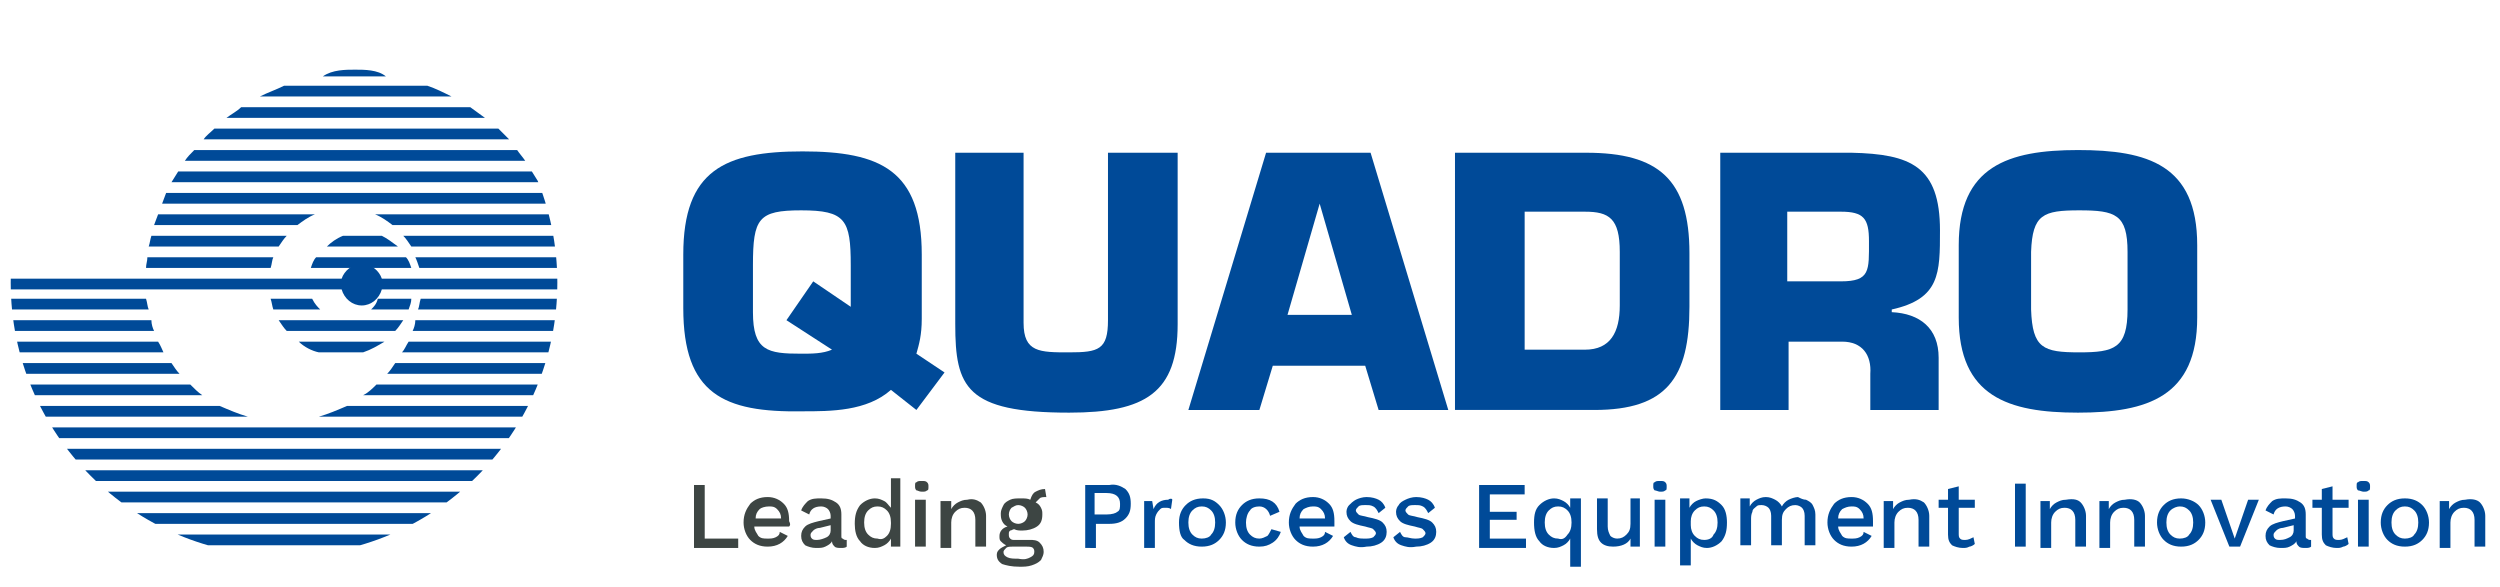 <?xml version="1.0" encoding="utf-8"?>
<!-- Generator: Adobe Illustrator 23.0.2, SVG Export Plug-In . SVG Version: 6.00 Build 0)  -->
<svg version="1.1" id="Layer_1" xmlns="http://www.w3.org/2000/svg" xmlns:xlink="http://www.w3.org/1999/xlink" x="0px" y="0px"
	 viewBox="0 0 186.6 43.8" style="enable-background:new 0 0 186.6 43.8;" xml:space="preserve">
<style type="text/css">
	.st0{clip-path:url(#SVGID_2_);}
	.st1{fill:#004A98;}
	.st2{fill:#3D4543;}
</style>
<g>
	<defs>
		<circle id="SVGID_1_" cx="21.2" cy="21.1" r="20.4"/>
	</defs>
	<clipPath id="SVGID_2_">
		<use xlink:href="#SVGID_1_"  style="overflow:visible;"/>
	</clipPath>
	<g class="st0">
		<path class="st1" d="M21.1,0.1c11.4,0,20.7,9,21.1,20.3c0,0.3,0,0.5,0,0.8V0.1H21.1z"/>
		<path class="st1" d="M21.1,0.1H0v21.1C0,9.5,9.4,0.1,21.1,0.1"/>
		<path class="st1" d="M21.1,42.3h21.1V21.2C42.2,32.9,32.8,42.3,21.1,42.3"/>
		<path class="st1" d="M0,21.2v21.1h21.1C9.4,42.3,0,32.9,0,21.2"/>
		<path class="st1" d="M42.2,20.4c0,0.1,0,0.3,0,0.4h0V20h0C42.2,20.1,42.2,20.2,42.2,20.4"/>
		<path class="st1" d="M19.7,42.3c0.5,0,1,0.1,1.5,0.1s1,0,1.5-0.1H19.7z"/>
		<path class="st1" d="M42.2,20.4c0-0.1,0-0.3,0-0.4h0C42.2,20.1,42.2,20.2,42.2,20.4"/>
		<path class="st1" d="M42.2,20.8c0-0.1,0-0.3,0-0.4C42.2,20.5,42.2,20.6,42.2,20.8"/>
		<path class="st1" d="M26.6,5.5c-0.7,0-1.3,0-2,0.1h4C27.9,5.6,27.2,5.5,26.6,5.5"/>
		<path class="st1" d="M19.4,7.2h14.3c-0.6-0.3-1.2-0.6-1.8-0.8H21.2C20.6,6.7,20,6.9,19.4,7.2"/>
		<path class="st1" d="M16.9,8.8h19.3c-0.4-0.3-0.7-0.5-1.1-0.8H18C17.7,8.3,17.3,8.5,16.9,8.8"/>
		<path class="st1" d="M15.2,10.4h22.8c-0.3-0.3-0.5-0.5-0.8-0.8H16C15.7,9.9,15.4,10.1,15.2,10.4"/>
		<path class="st1" d="M13.8,12h25.4c-0.2-0.3-0.4-0.5-0.6-0.8H14.5C14.2,11.5,14,11.7,13.8,12"/>
		<path class="st1" d="M12.8,13.6h27.4c-0.2-0.3-0.3-0.5-0.5-0.8H13.3C13.1,13.1,13,13.3,12.8,13.6"/>
		<path class="st1" d="M12.1,15.2h29c-0.1-0.3-0.2-0.5-0.4-0.8H12.4C12.3,14.7,12.2,14.9,12.1,15.2"/>
		<path class="st1" d="M23.5,16H11.8c-0.1,0.3-0.2,0.5-0.3,0.8h10.7C22.6,16.5,23,16.2,23.5,16"/>
		<path class="st1" d="M29.3,16.8h12.3c-0.1-0.3-0.2-0.5-0.3-0.8H28C28.5,16.2,28.9,16.5,29.3,16.8"/>
		<path class="st1" d="M30.7,18.4H42c0-0.3-0.1-0.5-0.2-0.8H30.1C30.3,17.8,30.5,18.1,30.7,18.4"/>
		<path class="st1" d="M21.4,17.6H11.3c-0.1,0.3-0.1,0.5-0.2,0.8h9.7C21,18.1,21.2,17.8,21.4,17.6"/>
		<path class="st1" d="M29.7,18.4c-0.4-0.3-0.8-0.6-1.2-0.8h-2.9c-0.5,0.2-0.9,0.5-1.2,0.8H29.7z"/>
		<path class="st1" d="M42.2,20L42.2,20l0-0.8h-0.1C42.2,19.4,42.2,19.7,42.2,20"/>
		<path class="st1" d="M20.4,19.2H11c0,0.3-0.1,0.5-0.1,0.8h9.3C20.3,19.7,20.3,19.4,20.4,19.2"/>
		<path class="st1" d="M31.3,20h10.9c0-0.3,0-0.5-0.1-0.8H31C31.1,19.4,31.2,19.7,31.3,20"/>
		<path class="st1" d="M27.9,20h2.8c-0.1-0.3-0.2-0.6-0.4-0.8h-6.7c-0.2,0.2-0.3,0.5-0.4,0.8h2.8H27.9z"/>
		<path class="st1" d="M10.9,22.3H0c0,0.3,0,0.5,0.1,0.8h11C11,22.9,11,22.6,10.9,22.3"/>
		<path class="st1" d="M31.2,23.1h10.9c0-0.3,0-0.5,0.1-0.8H31.4C31.3,22.6,31.3,22.9,31.2,23.1"/>
		<path class="st1" d="M23.3,22.3h-3.1c0.1,0.3,0.1,0.5,0.2,0.8h3.5C23.7,22.9,23.5,22.7,23.3,22.3"/>
		<path class="st1" d="M27.7,23.1h2.8c0.1-0.3,0.2-0.5,0.2-0.8h-2.5C28.1,22.7,27.9,22.9,27.7,23.1"/>
		<path class="st1" d="M30.8,24.7h11.1c0-0.3,0.1-0.5,0.1-0.8H31C31,24.2,30.9,24.5,30.8,24.7"/>
		<path class="st1" d="M11.3,23.9H0.2c0,0.3,0.1,0.5,0.1,0.8h11.2C11.4,24.5,11.3,24.2,11.3,23.9"/>
		<path class="st1" d="M21.4,24.7h8.1c0.2-0.2,0.4-0.5,0.6-0.8h-9.3C21,24.2,21.2,24.5,21.4,24.7"/>
		<path class="st1" d="M30,26.3h11.6c0.1-0.3,0.1-0.5,0.2-0.8H30.5C30.3,25.8,30.2,26.1,30,26.3"/>
		<path class="st1" d="M11.8,25.5H0.4c0.1,0.3,0.1,0.5,0.2,0.8h11.6C12.1,26.1,12,25.8,11.8,25.5"/>
		<path class="st1" d="M23.8,26.3h3.3c0.6-0.2,1.1-0.5,1.6-0.8h-6.4C22.7,25.9,23.3,26.2,23.8,26.3"/>
		<path class="st1" d="M28.9,27.9h12.2c0.1-0.3,0.2-0.5,0.3-0.8H29.5C29.3,27.4,29.1,27.7,28.9,27.9"/>
		<path class="st1" d="M12.8,27.1H0.8c0.1,0.3,0.2,0.5,0.3,0.8h12.3C13.2,27.7,13,27.4,12.8,27.1"/>
		<path class="st1" d="M27.1,29.5h13.4c0.1-0.3,0.2-0.5,0.3-0.8H28.1C27.8,29,27.5,29.3,27.1,29.5"/>
		<path class="st1" d="M14.2,28.7H1.4c0.1,0.3,0.2,0.5,0.3,0.8h13.4C14.8,29.3,14.5,29,14.2,28.7"/>
		<path class="st1" d="M23.8,31.1h16c0.1-0.3,0.3-0.5,0.4-0.8H25.9C25.2,30.6,24.5,30.9,23.8,31.1"/>
		<path class="st1" d="M16.4,30.3H2.1c0.1,0.3,0.3,0.5,0.4,0.8h16C17.8,30.9,17.1,30.6,16.4,30.3"/>
		<path class="st1" d="M3.4,32.7h35.4c0.2-0.3,0.3-0.5,0.5-0.8H2.9C3.1,32.2,3.2,32.4,3.4,32.7"/>
		<path class="st1" d="M4.6,34.3h33.1c0.2-0.3,0.4-0.5,0.6-0.8H3.9C4.1,33.8,4.3,34,4.6,34.3"/>
		<path class="st1" d="M5.9,35.9h30.3c0.3-0.3,0.5-0.5,0.7-0.8H5.2C5.5,35.4,5.7,35.6,5.9,35.9"/>
		<path class="st1" d="M7.7,37.5h26.9c0.3-0.3,0.6-0.5,0.9-0.8H6.8C7.1,37,7.4,37.2,7.7,37.5"/>
		<path class="st1" d="M9.9,39.1h22.5c0.4-0.3,0.8-0.5,1.2-0.8H8.7C9.1,38.5,9.5,38.8,9.9,39.1"/>
		<path class="st1" d="M12.9,40.7h16.4c0.6-0.2,1.1-0.5,1.7-0.8H11.2C11.8,40.2,12.3,40.4,12.9,40.7"/>
		<path class="st1" d="M19.7,42.3h2.9c1.6-0.1,3.1-0.4,4.5-0.8H15.2C16.6,41.9,18.1,42.1,19.7,42.3"/>
		<path class="st1" d="M42.2,20.8v0.8H28.5c-0.2,0.7-0.8,1.2-1.5,1.2c-0.7,0-1.3-0.5-1.5-1.2H0v-0.8h25.5c0.2-0.6,0.8-1.1,1.5-1.1
			c0.7,0,1.3,0.5,1.5,1.1L42.2,20.8z"/>
		<path class="st1" d="M26.5,5.2c-0.7,0-1.7,0-2.4,0.5h4.7C28.2,5.2,27.2,5.2,26.5,5.2"/>
	</g>
</g>
<g>
	<path class="st1" d="M66.5,29.1c-1.8,1.6-4.5,1.6-6.6,1.6C54,30.8,51,29.4,51,23V19c0-6.3,3.1-7.7,8.9-7.7c5.8,0,8.9,1.4,8.9,7.7
		v4.8c0,1.2-0.2,1.9-0.4,2.6l2.1,1.4l-2.1,2.8L66.5,29.1z M63.5,22.9v-3.1c0-3.4-0.4-4.1-3.7-4.1c-3.2,0-3.6,0.6-3.6,4.1v3.5
		c0,2.9,1.1,3.1,3.6,3.1c0.8,0,1.6,0,2.3-0.3l-3.4-2.2l2-2.9L63.5,22.9z"/>
	<path class="st1" d="M87.9,11.4v12.8c0,5.1-2.4,6.6-8.1,6.6c-7.7,0-8.5-1.9-8.5-6.6V11.4h5.1v12.7c0,2.2,1.2,2.2,3.4,2.2
		c2.2,0,2.9-0.2,2.9-2.4V11.4H87.9z"/>
	<path class="st1" d="M95,27.3L94,30.6h-5.3l5.8-19.2h7.8l5.8,19.2h-5.2l-1-3.3H95z M98.5,15.2L98.5,15.2l-2.4,8.3h4.8L98.5,15.2z"
		/>
	<path class="st1" d="M108.7,11.4h9.7c5.4,0,7.7,2,7.7,7.5v4c0,5.3-1.7,7.7-7.1,7.7h-10.4V11.4z M113.8,26.1h4.5
		c1.9,0,2.6-1.3,2.6-3.3v-4c0-2.5-0.8-3-2.6-3h-4.5V26.1z"/>
	<path class="st1" d="M128.3,11.4h9.9c4.4,0.1,6.6,1,6.6,5.8c0,3.2,0,5.1-3.6,5.9v0.2c2.1,0.1,3.5,1.2,3.5,3.4v3.9h-5.1v-2.7
		c0.1-1.4-0.6-2.4-2.1-2.4h-4v5.1h-5.1V11.4z M137.4,21c2.2,0,2.1-0.8,2.1-3c0-1.7-0.4-2.2-2.1-2.2h-4V21H137.4z"/>
	<path class="st1" d="M146.2,23.7v-5.4c0-5.9,3.7-7.1,8.9-7.1c5.2,0,8.9,1.1,8.9,7.1v5.4c0,5.9-3.7,7.1-8.9,7.1
		C149.9,30.8,146.2,29.6,146.2,23.7 M158.8,23.1v-4.3c0-2.8-0.9-3.1-3.6-3.1c-2.7,0-3.5,0.3-3.6,3.1v4.3c0.1,2.9,0.9,3.2,3.6,3.2
		C157.8,26.3,158.8,26,158.8,23.1"/>
</g>
<path class="st2" d="M55.1,40.2v0.7h-3.3v-4.7h0.8v4H55.1z"/>
<path class="st2" d="M58.9,39.3h-2.6c0,0.3,0.2,0.5,0.3,0.7c0.2,0.2,0.4,0.2,0.7,0.2c0.2,0,0.4,0,0.6-0.1c0.2-0.1,0.3-0.2,0.3-0.4
	l0.6,0.3c-0.3,0.5-0.8,0.8-1.5,0.8c-0.6,0-1-0.2-1.3-0.5c-0.3-0.3-0.5-0.8-0.5-1.3c0-0.6,0.2-1,0.5-1.4c0.3-0.3,0.7-0.5,1.3-0.5
	c0.5,0,0.9,0.2,1.2,0.5c0.3,0.3,0.4,0.7,0.4,1.3C59,39.1,59,39.2,58.9,39.3z M56.7,38c-0.2,0.2-0.3,0.4-0.3,0.7h1.9
	c0-0.3-0.1-0.5-0.3-0.7c-0.2-0.2-0.4-0.2-0.6-0.2C57.1,37.8,56.8,37.9,56.7,38z"/>
<path class="st2" d="M63.2,40.3l0,0.5c-0.1,0.1-0.3,0.1-0.4,0.1c-0.2,0-0.4,0-0.5-0.1c-0.1-0.1-0.2-0.2-0.2-0.4
	c-0.1,0.2-0.3,0.3-0.5,0.4c-0.2,0.1-0.4,0.1-0.7,0.1c-0.3,0-0.6-0.1-0.8-0.2c-0.2-0.2-0.3-0.4-0.3-0.7c0-0.3,0.1-0.5,0.3-0.7
	c0.2-0.2,0.6-0.3,1-0.4l0.9-0.2v-0.2c0-0.2-0.1-0.4-0.2-0.5c-0.1-0.1-0.3-0.2-0.5-0.2c-0.5,0-0.8,0.2-0.9,0.6l-0.6-0.3
	c0.1-0.3,0.3-0.5,0.5-0.7c0.3-0.2,0.6-0.2,1-0.2c0.5,0,0.8,0.1,1.1,0.3c0.3,0.2,0.4,0.5,0.4,0.9v1.6c0,0.1,0,0.2,0.1,0.2
	c0,0,0.1,0.1,0.2,0.1C63.1,40.3,63.2,40.3,63.2,40.3z M61.7,40.1c0.2-0.1,0.3-0.3,0.3-0.5v-0.4l-0.8,0.2c-0.2,0-0.4,0.1-0.5,0.2
	c-0.1,0.1-0.2,0.2-0.2,0.3c0,0.1,0,0.2,0.1,0.3c0.1,0.1,0.2,0.1,0.4,0.1C61.2,40.3,61.5,40.2,61.7,40.1z"/>
<path class="st2" d="M67.2,35.7v5.1h-0.7l0-0.6c-0.1,0.2-0.3,0.4-0.5,0.5c-0.2,0.1-0.4,0.2-0.7,0.2c-0.5,0-0.9-0.2-1.1-0.5
	c-0.3-0.3-0.4-0.8-0.4-1.3c0-0.6,0.1-1,0.4-1.4c0.3-0.3,0.7-0.5,1.1-0.5c0.3,0,0.5,0.1,0.7,0.2c0.2,0.1,0.3,0.3,0.5,0.5v-2.2H67.2z
	 M66.2,40c0.2-0.2,0.3-0.5,0.3-0.9V39c0-0.4-0.1-0.7-0.3-0.9s-0.4-0.3-0.7-0.3c-0.3,0-0.5,0.1-0.7,0.3c-0.2,0.2-0.3,0.5-0.3,0.9
	c0,0.4,0.1,0.7,0.3,0.9s0.4,0.3,0.7,0.3C65.8,40.3,66,40.2,66.2,40z"/>
<path class="st2" d="M68.4,36.6c-0.1-0.1-0.1-0.2-0.1-0.3c0-0.2,0-0.3,0.1-0.3c0.1-0.1,0.2-0.1,0.4-0.1c0.2,0,0.3,0,0.4,0.1
	c0.1,0.1,0.1,0.2,0.1,0.3c0,0.2,0,0.3-0.1,0.3c-0.1,0.1-0.2,0.1-0.4,0.1C68.6,36.7,68.5,36.6,68.4,36.6z M69.1,40.8h-0.8v-3.5h0.8
	V40.8z"/>
<path class="st2" d="M73.2,37.5c0.2,0.2,0.4,0.6,0.4,1v2.3h-0.8v-2c0-0.6-0.3-0.9-0.8-0.9c-0.3,0-0.5,0.1-0.7,0.3
	c-0.2,0.2-0.3,0.5-0.3,0.8v1.9h-0.8v-3.5H71l0,0.6c0.1-0.2,0.3-0.4,0.5-0.5c0.2-0.1,0.4-0.2,0.7-0.2C72.6,37.2,72.9,37.3,73.2,37.5z
	"/>
<path class="st2" d="M77.6,40.5c0.2,0.2,0.3,0.4,0.3,0.7c0,0.2-0.1,0.4-0.2,0.6c-0.2,0.2-0.4,0.3-0.7,0.4c-0.3,0.1-0.6,0.1-0.9,0.1
	c-0.6,0-1-0.1-1.3-0.2c-0.3-0.2-0.4-0.4-0.4-0.7c0-0.2,0.1-0.3,0.2-0.4c0.1-0.1,0.3-0.2,0.5-0.3c-0.2-0.1-0.3-0.2-0.4-0.3
	c-0.1-0.1-0.1-0.2-0.1-0.4c0-0.3,0.2-0.6,0.6-0.7c-0.2-0.1-0.3-0.2-0.4-0.4c-0.1-0.2-0.1-0.4-0.1-0.6c0-0.2,0.1-0.4,0.2-0.6
	c0.1-0.2,0.3-0.3,0.5-0.4c0.2-0.1,0.5-0.1,0.8-0.1c0.3,0,0.5,0,0.7,0.1c0.1-0.3,0.2-0.5,0.4-0.6c0.2-0.1,0.4-0.2,0.7-0.2l0.1,0.6
	c-0.2,0-0.4,0-0.5,0.1c-0.1,0.1-0.2,0.2-0.3,0.3c0.2,0.1,0.3,0.2,0.4,0.4c0.1,0.2,0.1,0.3,0.1,0.5c0,0.4-0.1,0.7-0.4,0.9
	c-0.3,0.2-0.7,0.3-1.1,0.3c-0.2,0-0.4,0-0.6-0.1c-0.1,0-0.2,0.1-0.3,0.1c-0.1,0.1-0.1,0.1-0.1,0.3c0,0.1,0,0.2,0.1,0.3
	c0.1,0.1,0.2,0.1,0.3,0.1h1.2C77.1,40.3,77.4,40.3,77.6,40.5z M76.9,41.6c0.2-0.1,0.3-0.2,0.3-0.4c0-0.1,0-0.2-0.1-0.3
	c-0.1-0.1-0.3-0.1-0.5-0.1h-1c-0.2,0-0.4,0-0.5,0.1c-0.1,0.1-0.2,0.2-0.2,0.3c0,0.2,0.1,0.3,0.3,0.4c0.2,0.1,0.5,0.1,0.8,0.1
	C76.5,41.8,76.7,41.7,76.9,41.6z M75.5,37.9c-0.1,0.1-0.2,0.3-0.2,0.5c0,0.2,0.1,0.4,0.2,0.5c0.1,0.1,0.3,0.2,0.5,0.2
	c0.2,0,0.4-0.1,0.5-0.2c0.1-0.1,0.2-0.3,0.2-0.5s-0.1-0.4-0.2-0.5c-0.1-0.1-0.3-0.2-0.5-0.2C75.8,37.7,75.7,37.8,75.5,37.9z"/>
<path class="st1" d="M84,36.5c0.3,0.3,0.4,0.6,0.4,1.1c0,0.5-0.1,0.8-0.4,1.1c-0.3,0.3-0.7,0.4-1.2,0.4h-1v1.8H81v-4.7h1.8
	C83.3,36.1,83.7,36.3,84,36.5z M83.4,38.2c0.2-0.1,0.2-0.3,0.2-0.6c0-0.5-0.3-0.8-1-0.8h-0.9v1.6h0.9C83,38.4,83.3,38.3,83.4,38.2z"
	/>
<path class="st1" d="M87.5,37.3L87.4,38c-0.1-0.1-0.3-0.1-0.4-0.1c-0.2,0-0.3,0-0.4,0.1c-0.1,0.1-0.2,0.2-0.3,0.4
	c-0.1,0.2-0.1,0.4-0.1,0.6v1.9h-0.8v-3.5H86l0.1,0.6c0.2-0.5,0.6-0.7,1.1-0.7C87.3,37.2,87.5,37.2,87.5,37.3z"/>
<path class="st1" d="M91,37.7c0.3,0.3,0.5,0.8,0.5,1.3c0,0.6-0.2,1-0.5,1.3c-0.3,0.3-0.7,0.5-1.3,0.5s-1-0.2-1.3-0.5
	C88.1,40.1,88,39.6,88,39c0-0.6,0.2-1,0.5-1.3c0.3-0.3,0.7-0.5,1.3-0.5S90.7,37.4,91,37.7z M89,38.1c-0.2,0.2-0.3,0.5-0.3,0.9
	c0,0.4,0.1,0.7,0.3,0.9c0.2,0.2,0.4,0.3,0.7,0.3c0.3,0,0.6-0.1,0.7-0.3c0.2-0.2,0.3-0.5,0.3-0.9c0-0.4-0.1-0.7-0.3-0.9
	c-0.2-0.2-0.4-0.3-0.7-0.3C89.4,37.8,89.2,37.9,89,38.1z"/>
<path class="st1" d="M95.5,38.2l-0.7,0.3c-0.1-0.4-0.4-0.7-0.8-0.7c-0.3,0-0.6,0.1-0.7,0.3C93.1,38.3,93,38.7,93,39
	c0,0.4,0.1,0.7,0.3,0.9c0.2,0.2,0.4,0.3,0.7,0.3c0.2,0,0.4-0.1,0.6-0.2c0.1-0.1,0.2-0.3,0.3-0.5l0.7,0.2c-0.1,0.3-0.3,0.6-0.6,0.8
	c-0.3,0.2-0.6,0.3-1,0.3c-0.6,0-1-0.2-1.3-0.5c-0.3-0.3-0.5-0.8-0.5-1.3c0-0.6,0.2-1,0.5-1.3c0.3-0.3,0.7-0.5,1.3-0.5
	C94.8,37.2,95.3,37.5,95.5,38.2z"/>
<path class="st1" d="M99.6,39.3H97c0,0.3,0.2,0.5,0.3,0.7c0.2,0.2,0.4,0.2,0.7,0.2c0.2,0,0.4,0,0.6-0.1c0.2-0.1,0.3-0.2,0.3-0.4
	l0.6,0.3c-0.3,0.5-0.8,0.8-1.5,0.8c-0.6,0-1-0.2-1.3-0.5c-0.3-0.3-0.5-0.8-0.5-1.3c0-0.6,0.2-1,0.5-1.4c0.3-0.3,0.7-0.5,1.3-0.5
	c0.5,0,0.9,0.2,1.2,0.5c0.3,0.3,0.4,0.7,0.4,1.3C99.6,39.1,99.6,39.2,99.6,39.3z M97.3,38c-0.2,0.2-0.3,0.4-0.3,0.7h1.9
	c0-0.3-0.1-0.5-0.3-0.7c-0.2-0.2-0.4-0.2-0.6-0.2C97.7,37.8,97.5,37.9,97.3,38z"/>
<path class="st1" d="M100.9,40.7c-0.3-0.1-0.5-0.3-0.6-0.6l0.5-0.4c0.1,0.2,0.2,0.4,0.4,0.4c0.2,0.1,0.4,0.1,0.7,0.1
	c0.2,0,0.4,0,0.6-0.1c0.1-0.1,0.2-0.2,0.2-0.3c0-0.1-0.1-0.2-0.2-0.3c-0.1-0.1-0.3-0.1-0.6-0.2c-0.5-0.1-0.9-0.2-1.1-0.4
	c-0.2-0.2-0.3-0.4-0.3-0.7c0-0.2,0.1-0.4,0.2-0.5s0.3-0.3,0.5-0.4c0.2-0.1,0.5-0.2,0.8-0.2c0.4,0,0.7,0.1,0.9,0.2
	c0.2,0.1,0.4,0.3,0.5,0.6l-0.5,0.4c-0.1-0.2-0.2-0.4-0.4-0.5c-0.2-0.1-0.3-0.1-0.6-0.1c-0.2,0-0.4,0-0.5,0.1
	c-0.1,0.1-0.2,0.2-0.2,0.3c0,0.1,0.1,0.2,0.2,0.3c0.1,0.1,0.4,0.1,0.7,0.2c0.5,0.1,0.9,0.2,1.1,0.4c0.2,0.2,0.3,0.4,0.3,0.7
	c0,0.3-0.1,0.6-0.4,0.8s-0.7,0.3-1.1,0.3C101.5,40.9,101.2,40.8,100.9,40.7z"/>
<path class="st1" d="M104.6,40.7c-0.3-0.1-0.5-0.3-0.6-0.6l0.5-0.4c0.1,0.2,0.2,0.4,0.4,0.4s0.4,0.1,0.7,0.1c0.2,0,0.4,0,0.6-0.1
	c0.1-0.1,0.2-0.2,0.2-0.3c0-0.1-0.1-0.2-0.2-0.3c-0.1-0.1-0.3-0.1-0.6-0.2c-0.5-0.1-0.9-0.2-1.1-0.4c-0.2-0.2-0.3-0.4-0.3-0.7
	c0-0.2,0.1-0.4,0.2-0.5c0.1-0.2,0.3-0.3,0.5-0.4c0.2-0.1,0.5-0.2,0.8-0.2c0.4,0,0.7,0.1,0.9,0.2c0.2,0.1,0.4,0.3,0.5,0.6l-0.5,0.4
	c-0.1-0.2-0.2-0.4-0.4-0.5c-0.2-0.1-0.3-0.1-0.6-0.1c-0.2,0-0.4,0-0.5,0.1c-0.1,0.1-0.2,0.2-0.2,0.3c0,0.1,0.1,0.2,0.2,0.3
	c0.1,0.1,0.4,0.1,0.7,0.2c0.5,0.1,0.9,0.2,1.1,0.4c0.2,0.2,0.3,0.4,0.3,0.7c0,0.3-0.1,0.6-0.4,0.8c-0.3,0.2-0.7,0.3-1.1,0.3
	C105.2,40.9,104.9,40.8,104.6,40.7z"/>
<path class="st1" d="M113.9,40.2v0.7h-3.5v-4.7h3.4v0.7h-2.6v1.3h2v0.6h-2v1.4H113.9z"/>
<path class="st1" d="M118,37.3v5h-0.8v-2.1c-0.1,0.2-0.3,0.4-0.5,0.5c-0.2,0.1-0.4,0.2-0.7,0.2c-0.5,0-0.9-0.2-1.1-0.5
	c-0.3-0.3-0.4-0.8-0.4-1.4c0-0.6,0.1-1,0.4-1.3c0.3-0.3,0.7-0.5,1.1-0.5c0.3,0,0.5,0.1,0.7,0.2c0.2,0.1,0.4,0.3,0.5,0.5l0-0.7H118z
	 M117,39.9c0.2-0.2,0.3-0.5,0.3-0.9V39c0-0.4-0.1-0.7-0.3-0.9c-0.2-0.2-0.4-0.3-0.7-0.3c-0.3,0-0.5,0.1-0.7,0.3s-0.3,0.5-0.3,0.9
	c0,0.4,0.1,0.7,0.3,0.9c0.2,0.2,0.4,0.3,0.7,0.3C116.6,40.3,116.8,40.2,117,39.9z"/>
<path class="st1" d="M122.4,37.3v3.5h-0.7l0-0.6c-0.2,0.4-0.7,0.6-1.3,0.6c-0.4,0-0.7-0.1-0.9-0.3s-0.3-0.5-0.3-1v-2.3h0.8v2.1
	c0,0.3,0.1,0.5,0.2,0.7c0.1,0.1,0.3,0.2,0.5,0.2c0.3,0,0.5-0.1,0.7-0.3c0.2-0.2,0.3-0.4,0.3-0.8v-1.9H122.4z"/>
<path class="st1" d="M123.5,36.6c-0.1-0.1-0.1-0.2-0.1-0.3c0-0.2,0-0.3,0.1-0.3c0.1-0.1,0.2-0.1,0.4-0.1c0.2,0,0.3,0,0.4,0.1
	c0.1,0.1,0.1,0.2,0.1,0.3c0,0.2,0,0.3-0.1,0.3c-0.1,0.1-0.2,0.1-0.4,0.1C123.8,36.7,123.6,36.6,123.5,36.6z M124.3,40.8h-0.8v-3.5
	h0.8V40.8z"/>
<path class="st1" d="M128.5,37.7c0.3,0.3,0.4,0.8,0.4,1.3c0,0.6-0.1,1-0.4,1.4c-0.3,0.3-0.7,0.5-1.1,0.5c-0.3,0-0.5-0.1-0.7-0.2
	c-0.2-0.1-0.4-0.3-0.5-0.5v2h-0.8v-5h0.7l0,0.7c0.1-0.2,0.3-0.4,0.5-0.5c0.2-0.1,0.5-0.2,0.7-0.2C127.9,37.2,128.2,37.4,128.5,37.7z
	 M127.9,39.9c0.2-0.2,0.3-0.5,0.3-0.9c0-0.4-0.1-0.7-0.3-0.9c-0.2-0.2-0.4-0.3-0.7-0.3c-0.3,0-0.5,0.1-0.7,0.3
	c-0.2,0.2-0.3,0.5-0.3,0.8v0.3c0,0.3,0.1,0.6,0.3,0.8c0.2,0.2,0.4,0.3,0.7,0.3C127.5,40.3,127.8,40.2,127.9,39.9z"/>
<path class="st1" d="M134.8,37.3c0.2,0.1,0.4,0.2,0.5,0.4s0.2,0.4,0.2,0.7v2.3h-0.8v-2.2c0-0.3-0.1-0.5-0.2-0.6
	c-0.1-0.1-0.3-0.2-0.5-0.2c-0.3,0-0.5,0.1-0.7,0.3c-0.2,0.2-0.3,0.4-0.3,0.8v1.9h-0.8v-2.2c0-0.3-0.1-0.5-0.2-0.6s-0.3-0.2-0.5-0.2
	c-0.2,0-0.3,0-0.4,0.1c-0.1,0.1-0.3,0.2-0.3,0.4c-0.1,0.2-0.1,0.4-0.1,0.6v1.9h-0.8v-3.5h0.7l0,0.6c0.1-0.2,0.3-0.4,0.5-0.5
	c0.2-0.1,0.4-0.2,0.7-0.2c0.3,0,0.5,0.1,0.7,0.2c0.2,0.1,0.4,0.3,0.5,0.5c0.1-0.2,0.3-0.4,0.5-0.5c0.2-0.1,0.5-0.2,0.7-0.2
	C134.4,37.2,134.6,37.3,134.8,37.3z"/>
<path class="st1" d="M139.8,39.3h-2.6c0,0.3,0.2,0.5,0.3,0.7c0.2,0.2,0.4,0.2,0.7,0.2c0.2,0,0.4,0,0.6-0.1c0.2-0.1,0.3-0.2,0.3-0.4
	l0.6,0.3c-0.3,0.5-0.8,0.8-1.5,0.8c-0.6,0-1-0.2-1.3-0.5c-0.3-0.3-0.5-0.8-0.5-1.3c0-0.6,0.2-1,0.5-1.4c0.3-0.3,0.7-0.5,1.3-0.5
	c0.5,0,0.9,0.2,1.2,0.5c0.3,0.3,0.4,0.7,0.4,1.3C139.8,39.1,139.8,39.2,139.8,39.3z M137.5,38c-0.2,0.2-0.3,0.4-0.3,0.7h1.9
	c0-0.3-0.1-0.5-0.3-0.7c-0.2-0.2-0.4-0.2-0.6-0.2C137.9,37.8,137.7,37.9,137.5,38z"/>
<path class="st1" d="M143.6,37.5c0.2,0.2,0.4,0.6,0.4,1v2.3h-0.8v-2c0-0.6-0.3-0.9-0.8-0.9c-0.3,0-0.5,0.1-0.7,0.3
	c-0.2,0.2-0.3,0.5-0.3,0.8v1.9h-0.8v-3.5h0.7l0,0.6c0.1-0.2,0.3-0.4,0.5-0.5c0.2-0.1,0.4-0.2,0.7-0.2
	C143,37.2,143.3,37.3,143.6,37.5z"/>
<path class="st1" d="M147.4,40.6c-0.1,0.1-0.3,0.2-0.4,0.2c-0.2,0.1-0.3,0.1-0.5,0.1c-0.3,0-0.6-0.1-0.8-0.2
	c-0.2-0.2-0.3-0.4-0.3-0.8v-2h-0.7v-0.6h0.7v-0.8l0.8-0.2v1h1.2v0.6h-1.2v1.9c0,0.2,0,0.3,0.1,0.4c0.1,0.1,0.2,0.1,0.4,0.1
	c0.2,0,0.4-0.1,0.6-0.2L147.4,40.6z"/>
<path class="st1" d="M151.2,40.8h-0.8v-4.7h0.8V40.8z"/>
<path class="st1" d="M155.3,37.5c0.2,0.2,0.4,0.6,0.4,1v2.3h-0.8v-2c0-0.6-0.3-0.9-0.8-0.9c-0.3,0-0.5,0.1-0.7,0.3
	c-0.2,0.2-0.3,0.5-0.3,0.8v1.9h-0.8v-3.5h0.7l0,0.6c0.1-0.2,0.3-0.4,0.5-0.5c0.2-0.1,0.4-0.2,0.7-0.2
	C154.8,37.2,155.1,37.3,155.3,37.5z"/>
<path class="st1" d="M159.7,37.5c0.2,0.2,0.4,0.6,0.4,1v2.3h-0.8v-2c0-0.6-0.3-0.9-0.8-0.9c-0.3,0-0.5,0.1-0.7,0.3
	c-0.2,0.2-0.3,0.5-0.3,0.8v1.9h-0.8v-3.5h0.7l0,0.6c0.1-0.2,0.3-0.4,0.5-0.5c0.2-0.1,0.4-0.2,0.7-0.2
	C159.1,37.2,159.5,37.3,159.7,37.5z"/>
<path class="st1" d="M164.1,37.7c0.3,0.3,0.5,0.8,0.5,1.3c0,0.6-0.2,1-0.5,1.3c-0.3,0.3-0.7,0.5-1.3,0.5c-0.6,0-1-0.2-1.3-0.5
	c-0.3-0.3-0.5-0.8-0.5-1.3c0-0.6,0.2-1,0.5-1.3c0.3-0.3,0.7-0.5,1.3-0.5C163.3,37.2,163.8,37.4,164.1,37.7z M162,38.1
	c-0.2,0.2-0.3,0.5-0.3,0.9c0,0.4,0.1,0.7,0.3,0.9c0.2,0.2,0.4,0.3,0.7,0.3c0.3,0,0.6-0.1,0.7-0.3c0.2-0.2,0.3-0.5,0.3-0.9
	c0-0.4-0.1-0.7-0.3-0.9c-0.2-0.2-0.4-0.3-0.7-0.3C162.5,37.8,162.2,37.9,162,38.1z"/>
<path class="st1" d="M168.6,37.3l-1.4,3.5h-0.8l-1.4-3.5h0.8l1,2.9l1-2.9H168.6z"/>
<path class="st1" d="M172.5,40.3l0,0.5c-0.1,0.1-0.3,0.1-0.4,0.1c-0.2,0-0.4,0-0.5-0.1c-0.1-0.1-0.2-0.2-0.2-0.4
	c-0.1,0.2-0.3,0.3-0.5,0.4c-0.2,0.1-0.4,0.1-0.7,0.1c-0.3,0-0.6-0.1-0.8-0.2c-0.2-0.2-0.3-0.4-0.3-0.7c0-0.3,0.1-0.5,0.3-0.7
	c0.2-0.2,0.6-0.3,1-0.4l0.9-0.2v-0.2c0-0.2-0.1-0.4-0.2-0.5c-0.1-0.1-0.3-0.2-0.5-0.2c-0.5,0-0.8,0.2-0.9,0.6l-0.6-0.3
	c0.1-0.3,0.3-0.5,0.5-0.7c0.3-0.2,0.6-0.2,1-0.2c0.5,0,0.8,0.1,1.1,0.3c0.3,0.2,0.4,0.5,0.4,0.9v1.6c0,0.1,0,0.2,0.1,0.2
	c0,0,0.1,0.1,0.2,0.1C172.3,40.3,172.4,40.3,172.5,40.3z M170.9,40.1c0.2-0.1,0.3-0.3,0.3-0.5v-0.4l-0.8,0.2c-0.2,0-0.4,0.1-0.5,0.2
	c-0.1,0.1-0.2,0.2-0.2,0.3c0,0.1,0,0.2,0.1,0.3c0.1,0.1,0.2,0.1,0.4,0.1C170.5,40.3,170.7,40.2,170.9,40.1z"/>
<path class="st1" d="M175.3,40.6c-0.1,0.1-0.3,0.2-0.4,0.2c-0.2,0.1-0.3,0.1-0.5,0.1c-0.3,0-0.6-0.1-0.8-0.2
	c-0.2-0.2-0.3-0.4-0.3-0.8v-2h-0.7v-0.6h0.7v-0.8l0.8-0.2v1h1.2v0.6h-1.2v1.9c0,0.2,0,0.3,0.1,0.4c0.1,0.1,0.2,0.1,0.4,0.1
	c0.2,0,0.4-0.1,0.6-0.2L175.3,40.6z"/>
<path class="st1" d="M176,36.6c-0.1-0.1-0.1-0.2-0.1-0.3c0-0.2,0-0.3,0.1-0.3c0.1-0.1,0.2-0.1,0.4-0.1c0.2,0,0.3,0,0.4,0.1
	c0.1,0.1,0.1,0.2,0.1,0.3c0,0.2,0,0.3-0.1,0.3c-0.1,0.1-0.2,0.1-0.4,0.1C176.3,36.7,176.1,36.6,176,36.6z M176.8,40.8H176v-3.5h0.8
	V40.8z"/>
<path class="st1" d="M180.8,37.7c0.3,0.3,0.5,0.8,0.5,1.3c0,0.6-0.2,1-0.5,1.3c-0.3,0.3-0.7,0.5-1.3,0.5c-0.6,0-1-0.2-1.3-0.5
	c-0.3-0.3-0.5-0.8-0.5-1.3c0-0.6,0.2-1,0.5-1.3c0.3-0.3,0.7-0.5,1.3-0.5C180.1,37.2,180.5,37.4,180.8,37.7z M178.8,38.1
	c-0.2,0.2-0.3,0.5-0.3,0.9c0,0.4,0.1,0.7,0.3,0.9c0.2,0.2,0.4,0.3,0.7,0.3c0.3,0,0.6-0.1,0.7-0.3c0.2-0.2,0.3-0.5,0.3-0.9
	c0-0.4-0.1-0.7-0.3-0.9c-0.2-0.2-0.4-0.3-0.7-0.3C179.2,37.8,179,37.9,178.8,38.1z"/>
<path class="st1" d="M185.1,37.5c0.2,0.2,0.4,0.6,0.4,1v2.3h-0.8v-2c0-0.6-0.3-0.9-0.8-0.9c-0.3,0-0.5,0.1-0.7,0.3
	c-0.2,0.2-0.3,0.5-0.3,0.8v1.9h-0.8v-3.5h0.7l0,0.6c0.1-0.2,0.3-0.4,0.5-0.5c0.2-0.1,0.4-0.2,0.7-0.2
	C184.5,37.2,184.9,37.3,185.1,37.5z"/>
</svg>
